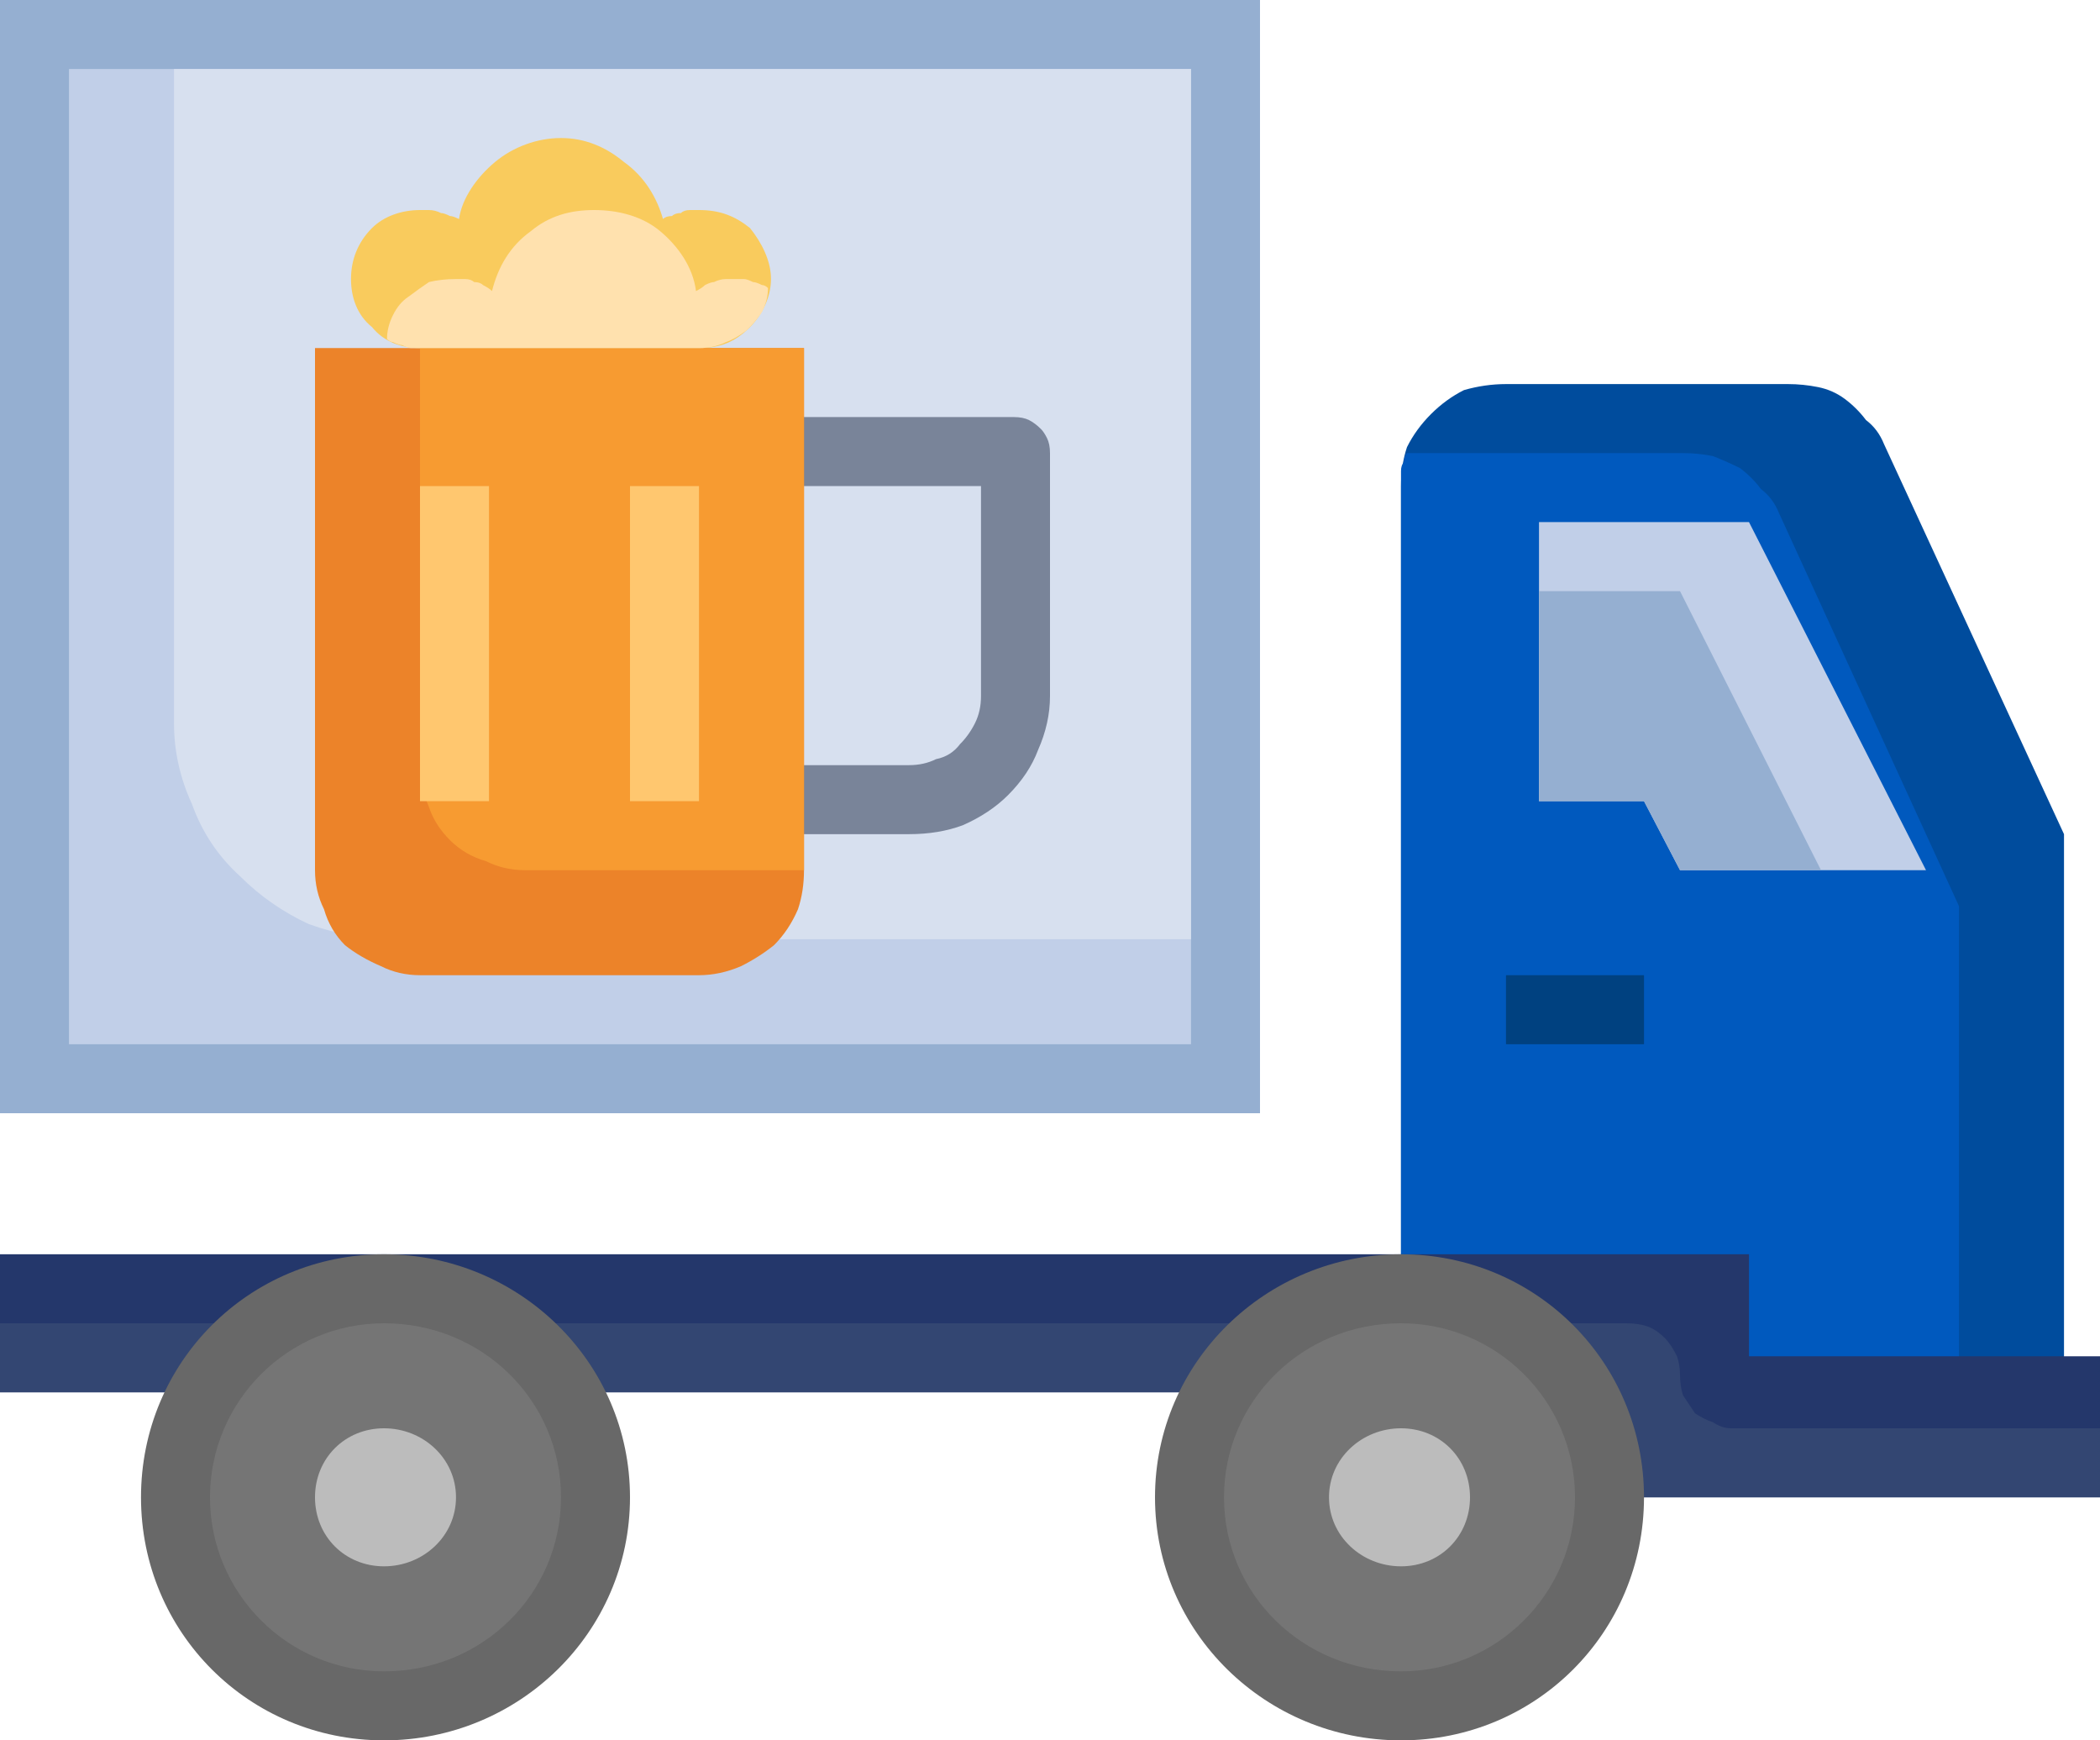 <svg version="1.2" xmlns="http://www.w3.org/2000/svg" viewBox="0 0 70 58" width="70" height="58"><style>.a{fill:#004c9d}.b{fill:#0059be}.c{fill:#95afd1}.d{fill:#24376b}.e{fill:#c1cfe8}.f{fill:#004180}.g{fill:#334672}.h{fill:#686868}.i{fill:#757575}.j{fill:#bcbcbc}.k{fill:#d7e0ef}.l{fill:#798499}.m{fill:#ec8329}.n{fill:#f79b31}.o{fill:#f9cb5d}.p{fill:#ffc76f}.q{fill:#ffe1ae}</style><path class="a" d="m46.7 46.4v-30.2q0-0.7 0.2-1.3 0.3-0.6 0.8-1.1 0.5-0.5 1.1-0.8 0.7-0.2 1.4-0.2h9.4q0.5 0 1 0.1 0.5 0.1 0.9 0.4 0.4 0.3 0.7 0.7 0.4 0.3 0.6 0.8l6 13v18.6z"/><path class="b" d="m65.3 30.2l-6-13.1q-0.2-0.5-0.6-0.8-0.3-0.4-0.7-0.7-0.4-0.2-0.9-0.4-0.5-0.1-1-0.1h-9.2q-0.1 0.1-0.1 0.3-0.1 0.1-0.1 0.3 0 0.1 0 0.2 0 0.2 0 0.3v30.2h18.6z"/><path fill-rule="evenodd" class="c" d="m42 0v37.1h-42v-37.1z"/><path class="d" d="m70 49.9h-16.3v-3.5h-53.7v-4.6h58.3v3.4h11.7z"/><path class="e" d="m51.3 17.4h7l5.9 11.6h-8.2l-1.2-2.3h-3.5z"/><path fill-rule="evenodd" class="f" d="m54.8 32.5v2.3h-4.6v-2.3z"/><path class="c" d="m56 19.7h-4.7v7h3.5l1.2 2.3h4.7z"/><path class="g" d="m56 45.8q0-0.3-0.1-0.6-0.2-0.4-0.4-0.6-0.3-0.3-0.6-0.4-0.3-0.1-0.7-0.1h-54.2v2.3h53.7v3.5h16.3v-2.3h-12.3q-0.3 0-0.6-0.2-0.3-0.1-0.6-0.3-0.2-0.3-0.4-0.6-0.1-0.3-0.1-0.7z"/><path fill-rule="evenodd" class="h" d="m46.7 58c-4.5 0-8.2-3.6-8.2-8.1 0-4.5 3.7-8.1 8.2-8.1 4.5 0 8.1 3.6 8.1 8.1 0 4.5-3.6 8.1-8.1 8.1z"/><path fill-rule="evenodd" class="i" d="m46.7 55.7c-3.3 0-5.9-2.6-5.9-5.8 0-3.2 2.6-5.8 5.9-5.8 3.2 0 5.8 2.6 5.8 5.8 0 3.2-2.6 5.8-5.8 5.8z"/><path fill-rule="evenodd" class="h" d="m12.8 58c-4.5 0-8.1-3.6-8.1-8.1 0-4.5 3.6-8.1 8.1-8.1 4.5 0 8.2 3.6 8.2 8.1 0 4.5-3.7 8.1-8.2 8.1z"/><path fill-rule="evenodd" class="i" d="m12.8 55.7c-3.2 0-5.8-2.6-5.8-5.8 0-3.2 2.6-5.8 5.8-5.8 3.3 0 5.9 2.6 5.9 5.8 0 3.2-2.6 5.8-5.9 5.8z"/><path fill-rule="evenodd" class="j" d="m12.8 52.2c-1.3 0-2.3-1-2.3-2.3 0-1.3 1-2.3 2.3-2.3 1.3 0 2.4 1 2.4 2.3 0 1.3-1.1 2.3-2.4 2.3z"/><path fill-rule="evenodd" class="j" d="m46.7 52.2c-1.3 0-2.4-1-2.4-2.3 0-1.3 1.1-2.3 2.4-2.3 1.3 0 2.3 1 2.3 2.3 0 1.3-1 2.3-2.3 2.3z"/><path fill-rule="evenodd" class="e" d="m39.7 2.3v32.5h-37.4v-32.5z"/><path class="k" d="m5.8 24.1q0 1.4 0.6 2.7 0.5 1.4 1.6 2.4 1 1 2.3 1.6 1.4 0.5 2.8 0.5h26.6v-29h-33.9z"/><path class="l" d="m30.3 27.8h-4.6v-2.3h4.6q0.5 0 0.9-0.2 0.5-0.1 0.8-0.5 0.3-0.3 0.5-0.7 0.2-0.4 0.2-0.9v-7h-7v-2.3h8.1q0.3 0 0.5 0.1 0.2 0.1 0.4 0.3 0.1 0.1 0.2 0.3 0.1 0.2 0.1 0.5v8.1q0 0.9-0.4 1.8-0.3 0.8-1 1.5-0.6 0.6-1.5 1-0.8 0.3-1.8 0.3z"/><path class="m" d="m26.8 29q0 0.7-0.2 1.3-0.3 0.7-0.8 1.2-0.5 0.4-1.1 0.7-0.7 0.3-1.4 0.3h-9.3q-0.7 0-1.3-0.3-0.7-0.3-1.2-0.7-0.5-0.5-0.7-1.2-0.3-0.6-0.3-1.3v-17.4h16.3z"/><path class="n" d="m14 11.6v13.9q0 0.7 0.3 1.4 0.2 0.6 0.7 1.1 0.5 0.5 1.2 0.7 0.6 0.3 1.3 0.3h9.3v-17.4z"/><path class="o" d="m14 11.6c-0.6 0-1.2-0.2-1.6-0.7-0.5-0.4-0.7-1-0.7-1.6 0-0.6 0.2-1.2 0.7-1.7 0.4-0.4 1-0.6 1.6-0.6q0.2 0 0.3 0 0.2 0 0.4 0.1 0.1 0 0.3 0.1 0.1 0 0.3 0.1c0.1-0.7 0.6-1.4 1.2-1.9 0.6-0.5 1.4-0.8 2.2-0.8 0.8 0 1.5 0.3 2.1 0.8 0.7 0.5 1.1 1.2 1.3 1.9q0.1-0.1 0.3-0.1 0.1-0.1 0.3-0.1 0.1-0.1 0.3-0.1 0.2 0 0.3 0c0.7 0 1.2 0.2 1.7 0.6 0.4 0.5 0.7 1.1 0.7 1.7 0 0.6-0.3 1.2-0.7 1.6-0.5 0.5-1 0.7-1.7 0.7z"/><path fill-rule="evenodd" class="p" d="m16.3 16.2v10.5h-2.3v-10.5z"/><path fill-rule="evenodd" class="p" d="m23.3 16.2v10.5h-2.3v-10.5z"/><path class="q" d="m12.9 11.3q0.1 0.1 0.2 0.1 0.2 0.1 0.3 0.1 0.2 0.1 0.3 0.1 0.2 0 0.3 0h9.3q0.5 0 0.9-0.2 0.3-0.1 0.7-0.4 0.3-0.3 0.5-0.6 0.2-0.4 0.2-0.8-0.1-0.1-0.2-0.1-0.2-0.1-0.3-0.1-0.2-0.1-0.3-0.1-0.2 0-0.3 0-0.2 0-0.3 0-0.2 0-0.4 0.1-0.1 0-0.3 0.1-0.1 0.1-0.3 0.2c-0.1-0.8-0.6-1.5-1.2-2-0.6-0.5-1.4-0.7-2.2-0.7-0.8 0-1.5 0.2-2.1 0.7-0.7 0.5-1.1 1.2-1.3 2q-0.1-0.1-0.3-0.2-0.1-0.1-0.3-0.1-0.1-0.1-0.3-0.1-0.2 0-0.3 0-0.5 0-0.9 0.1-0.3 0.2-0.7 0.5-0.3 0.2-0.5 0.6-0.2 0.4-0.2 0.8z"/></svg>